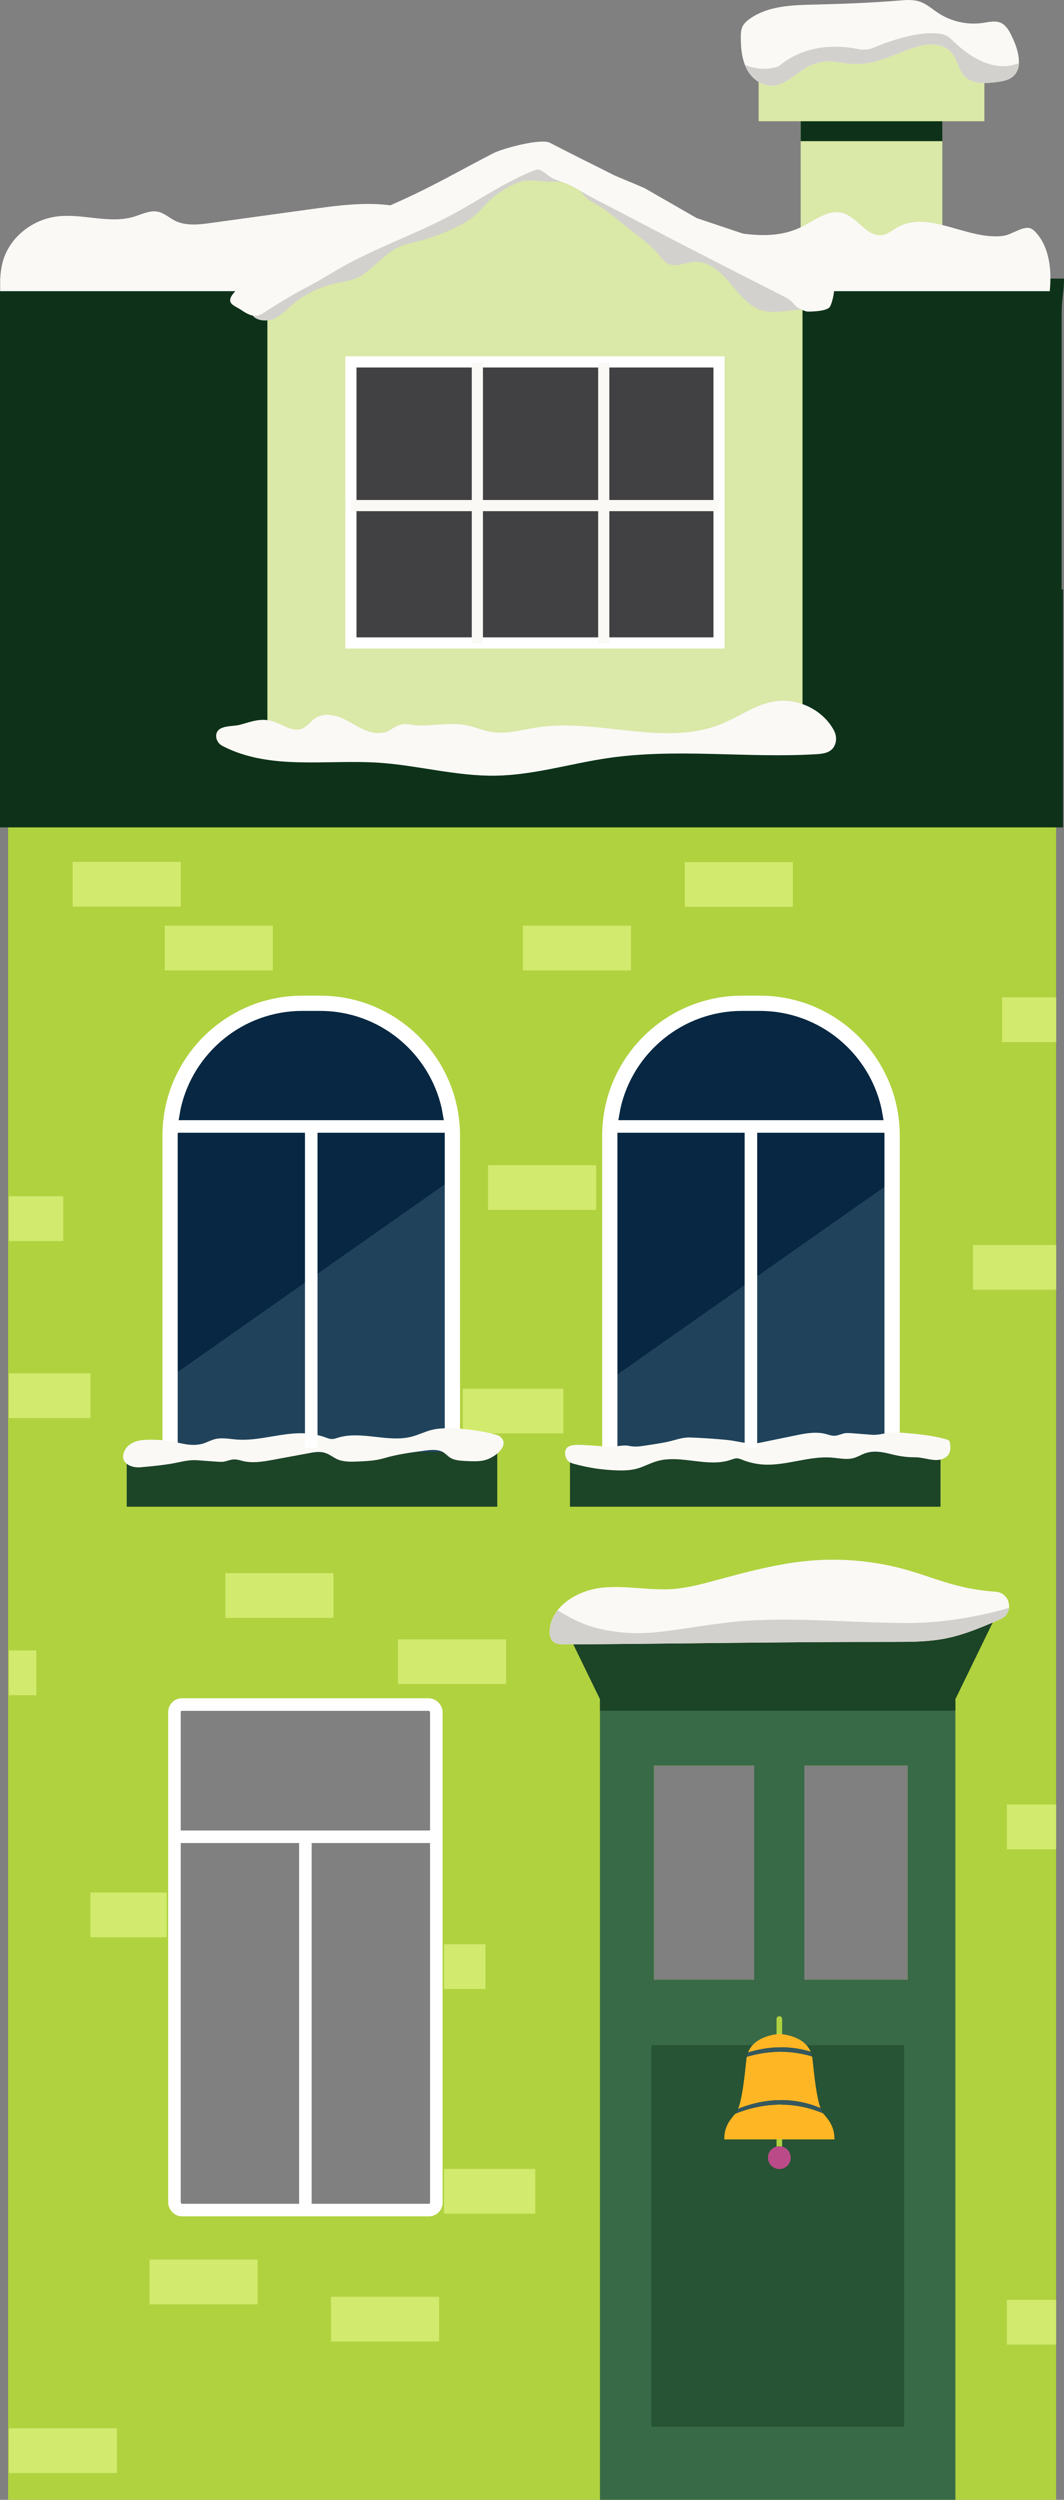 <?xml version="1.0" encoding="UTF-8"?>
<svg xmlns="http://www.w3.org/2000/svg" viewBox="0 0 190.84 448.06">
  <rect x="0" y="0" width="190.84" height="448.06" fill="#808080" stroke="none"/>
  <defs>
    <style>
      .cls-1 {
        fill: #faf9f6;
      }

      .cls-2 {
        mix-blend-mode: multiply;
      }

      .cls-2, .cls-3, .cls-4 {
        fill: #0d3219;
      }

      .cls-5 {
        fill: #bb4b88;
      }

      .cls-6 {
        stroke: #faf9f6;
      }

      .cls-6, .cls-7, .cls-8, .cls-9 {
        stroke-miterlimit: 10;
      }

      .cls-6, .cls-7, .cls-9 {
        fill: none;
      }

      .cls-6, .cls-8 {
        stroke-width: 2px;
      }

      .cls-10 {
        fill: #396a47;
      }

      .cls-11 {
        fill: #34585e;
      }

      .cls-12 {
        fill: #20435b;
      }

      .cls-13 {
        isolation: isolate;
      }

      .cls-14 {
        fill: #b0d23f;
      }

      .cls-7 {
        stroke: #b0d23f;
        stroke-linecap: round;
      }

      .cls-15 {
        fill: #fff;
      }

      .cls-8 {
        fill: #414042;
      }

      .cls-8, .cls-9 {
        stroke: #fff;
      }

      .cls-16 {
        fill: #dae8a8;
      }

      .cls-17 {
        fill: #d2ea6e;
      }

      .cls-3 {
        opacity: .4;
      }

      .cls-18 {
        fill: #1c4426;
      }

      .cls-19 {
        fill: #d3d1cd;
      }

      .cls-20 {
        fill: #ffb624;
      }

      .cls-21 {
        fill: #3e664a;
      }

      .cls-22 {
        fill: #072742;
      }

      .cls-9 {
        stroke-width: 2.25px;
      }
    </style>
  </defs>
  <g class="cls-13">
    <g id="Layer_2" data-name="Layer 2">
      <g id="window_cross_bars" data-name="window cross bars">
        <rect class="cls-16" x="143.61" y="15.84" width="25.41" height="37.67"/>
        <rect class="cls-2" x="143.61" y="15.84" width="25.41" height="9.46"/>
        <rect class="cls-16" x="136.07" y="5.85" width="40.49" height="15.88"/>
        <path class="cls-1" d="M182.77,11.32c-.05.98-.4,1.86-1.21,2.49-.83.64-1.93.79-2.97.92-1.94.23-4.17.36-5.55-1.02-1.14-1.15-1.29-2.99-2.33-4.23-1.26-1.52-3.55-1.77-5.47-1.29-5,1.25-8.37,4.03-13.79,3.11-1.97-.33-3.41-.52-5.39.15-2.48.84-4.3,3.2-6.78,3.82h0c-1.99.5-4.09-.78-5.14-2.54-.21-.36-.39-.73-.54-1.12-.58-1.5-.72-3.19-.73-4.82,0-.69.01-1.41.31-2.03.28-.59.8-1.04,1.33-1.41,3.29-2.32,7.58-2.44,11.6-2.53,5.04-.12,10.08-.31,15.1-.72,1.24-.1,2.52-.21,3.7.17,1.27.41,2.28,1.35,3.4,2.08,2.33,1.53,5.23,2.16,7.98,1.76,1.07-.16,2.21-.46,3.2-.02,1,.44,1.56,1.51,2.03,2.49.69,1.44,1.31,3.2,1.22,4.73Z"/>
        <path class="cls-19" d="M182.77,11.32c-.05.98-.4,1.86-1.21,2.49-.83.64-1.93.79-2.97.92-1.94.23-4.17.36-5.55-1.02-1.14-1.15-1.29-2.99-2.33-4.23-1.26-1.52-3.55-1.77-5.47-1.29-5,1.25-8.37,4.03-13.79,3.11-1.97-.33-3.41-.52-5.39.15-2.48.84-4.3,3.2-6.78,3.82h0c-1.99.5-4.09-.78-5.14-2.54-.21-.36-.39-.73-.54-1.12,3.35,1.46,6.09.25,6.09.25,5.16-4.34,11.53-3.63,14.25-3.06.91.19,1.85.11,2.7-.24,6.45-2.69,10.19-2.77,12-2.51.75.11,1.44.46,1.99.99,5.37,5.31,9.5,5.33,12.12,4.28Z"/>
        <path class="cls-14" d="M95.44,114.82H1.45v333.24h187.97V114.82h-93.98ZM78.26,396.07H31.29v-90.61h46.97v90.61ZM162.79,354.83h-45.49v-38.37h45.49v38.37Z"/>
        <path class="cls-10" d="M107.61,304.93v143.12h63.75v-143.12h-63.75ZM162.79,354.83h-45.49v-38.37h45.49v38.37Z"/>
        <rect class="cls-18" x="107.61" y="303.67" width="63.75" height="2.95"/>
        <path class="cls-18" d="M171.36,304.56h-63.75l-6.81-13.99c-.35-.72.17-1.56.98-1.56h75.41c.8,0,1.33.84.98,1.56l-6.81,13.99Z"/>
        <path class="cls-12" d="M81.49,202.89v59.52H30.16v-59.52c0-13.28,10.77-24.05,24.05-24.05h3.23c13.28,0,24.05,10.77,24.05,24.05Z"/>
        <path class="cls-22" d="M81.36,202.89v8.28l-51.33,36.03v-44.31c0-13.28,10.77-24.05,24.05-24.05h3.23c13.28,0,24.05,10.77,24.05,24.05Z"/>
        <path class="cls-12" d="M160.36,202.89v59.52h-51.33v-59.52c0-13.28,10.77-24.05,24.05-24.05h3.23c13.28,0,24.05,10.77,24.05,24.05Z"/>
        <path class="cls-22" d="M160.86,202.89v8.28l-51.33,36.03v-44.31c0-13.28,10.77-24.05,24.05-24.05h3.23c13.28,0,24.05,10.77,24.05,24.05Z"/>
        <path class="cls-1" d="M180.98,288.19c-.09.82-.58,1.6-1.51,2.01-.02,0-.05.02-.07.03-3.13,1.36-6.3,2.73-9.64,3.41-3.22.66-6.54.65-9.83.65-19.56-.02-39.05.34-58.59.45-.73,0-1.54-.01-2.1-.49-.61-.52-.72-1.43-.64-2.22.13-1.28.64-2.42,1.4-3.4,1.77-2.29,4.92-3.71,7.91-4.05,4.28-.47,8.6.55,12.89.22,2.55-.2,5.04-.86,7.51-1.53,5.55-1.5,11.13-3.02,16.85-3.53,5.89-.52,11.88.05,17.57,1.67,2.94.84,5.8,1.96,8.76,2.73,2.33.61,4.71,1,7.11,1.16,1.65.12,2.53,1.56,2.37,2.9Z"/>
        <path class="cls-19" d="M180.98,288.19c-.09.82-.58,1.6-1.51,2.01-.02,0-.05.02-.07.03-3.13,1.36-6.3,2.73-9.64,3.41-3.22.66-6.54.65-9.83.65-19.56-.02-39.05.34-58.59.45-.73,0-1.54-.01-2.1-.49-.61-.52-.72-1.43-.64-2.22.13-1.28.64-2.42,1.4-3.4,1.97,1.17,4.5,2.65,7.62,3.33,7.65,1.66,11.57.3,22.16-1.06,10.59-1.36,21.78,0,33.15,0,7.41,0,14.22-1.6,18.06-2.7Z"/>
        <path class="cls-1" d="M127.27,133.86c-1.81.2-3.63-.16-5.42-.5-1.2-.23-2.42-.48-3.48-1.07-.95-.53-1.73-1.32-2.65-1.91-2.96-1.92-6.79-1.58-10.29-1.16-2.55.3-5.1.61-7.66.91-2.1.25-4.23.5-6.32.18-1.43-.22-2.8-.71-4.22-1-6.31-1.32-12.73,1.17-19.14,1.89-11.94,1.34-23.66-3.52-35.63-4.47-1.6-.13-3.43-.1-4.5,1.09-1.41,1.57-.62,4.03.24,5.96.25.57.52,1.15.98,1.56.7.62,1.69.73,2.62.82,2.89.26,5.78.52,8.67.78,3.37.31,6.75.61,10.13.78,13.3.66,26.69-.81,39.9.85,2.54.32,5.06.76,7.62.82,6.06.15,12.02-1.78,18.08-1.69h0c9.79.15,18.87,4.03,28.35-.69,1.9-.95,5.53-3.74,5.25-6.28-.36-3.24-6.51-1.72-8.72-1.4-4.9.7-9.01,4.01-13.83,4.53Z"/>
        <rect class="cls-3" x="116.8" y="366.57" width="45.37" height="68.4"/>
        <path class="cls-4" d="M190.42,56.09c0-1.11.09-2.22.23-3.32.12-.89.19-1.85.19-2.84H0v98.37h190.67v-42.66h-.25v-49.54Z"/>
        <path class="cls-21" d="M144.25,54.54c-.13,0-.26-.03-.38-.09l-47.61-24.41-47.61,24.41c-.41.21-.91.05-1.12-.36-.21-.41-.05-.91.36-1.12l47.99-24.61c.24-.12.52-.12.76,0l47.99,24.61c.41.21.57.71.36,1.12-.15.29-.44.45-.74.45Z"/>
        <path class="cls-1" d="M185.35,41.25c-1.36-1.28-3.64.82-5.5,1.04-6.4.76-13.24-4.7-18.86-1.55-.9.51-1.73,1.23-2.75,1.39-2.73.42-4.39-3.15-7.05-3.93-2.55-.75-4.98,1.26-7.36,2.44-.34.17-.69.32-1.04.46-8.93,3.54-19.5-3.3-29.1-1.23-5.25,1.13-10.2,4.9-15.44,3.74-3.55-.8-6.44-3.78-10.07-4-2.56-.15-5.1,1.13-7.63.74-1.64-.25-3.08-1.17-4.58-1.87-6.07-2.82-13.13-1.96-19.75-1.05-.17.02-.35.05-.52.07-5.95.82-11.89,1.64-17.83,2.46-2.19.3-4.53.58-6.5-.41-1.02-.52-1.91-1.36-3.02-1.6-1.46-.31-2.89.46-4.32.89-4.55,1.37-9.48-.73-14.17.01-4.64.74-8.55,4.2-9.5,8.61-.18.84-.28,1.64-.3,2.39h-.04v2.34h188.26c.38-3.64.02-8.22-2.91-10.95Z"/>
        <polygon class="cls-16" points="95.95 29.1 47.96 53.7 47.96 131.95 143.94 131.95 143.94 53.7 95.95 29.1"/>
        <path class="cls-1" d="M49.45,129.47s0,0,0,0c1.54.61,3.14,1.74,4.68,1.15.98-.38,1.58-1.35,2.46-1.92,1.54-1,3.61-.55,5.26.26,1.65.81,3.17,1.95,4.97,2.34,1.2.26,2.59.02,3.54-.69.87-.66,1.96-.96,3.04-.76,3.22.59,6.8-.49,10.11.12,1.6.29,3.1.98,4.7,1.23,2.71.43,5.44-.41,8.16-.82,11.02-1.68,22.83,3.59,33.13-.66,3.13-1.29,5.97-3.43,9.31-3.99,4.19-.7,8.73,1.41,10.76,5.18.38.71.5,1.55.27,2.32-.49,1.67-2.03,1.86-3.41,1.95-12.44.75-25.02-1.11-37.35.69-6.74.98-13.35,3.05-20.16,3.16-7.03.12-13.93-1.85-20.94-2.32-9.49-.63-19.55,1.42-28.08-3.01-.72-.37-1.2-1.14-1.12-1.95.17-1.84,2.94-1.49,4.21-1.83,2.31-.62,4.02-1.41,6.46-.44Z"/>
        <g>
          <rect class="cls-8" x="62.94" y="64.87" width="66.03" height="50.37"/>
          <line class="cls-6" x1="108.29" y1="65.05" x2="108.29" y2="115.25"/>
          <line class="cls-6" x1="85.62" y1="65.05" x2="85.62" y2="115.25"/>
          <line class="cls-6" x1="62.94" y1="90.62" x2="128.97" y2="90.62"/>
        </g>
        <path class="cls-19" d="M49,57.19c1.31-.53,2.31-1.6,3.39-2.53,2.16-1.86,4.79-3.18,7.57-3.82,1.5-.35,3.08-.5,4.45-1.2,1.01-.52,1.85-1.3,2.71-2.04,1.75-1.51,3.55-3.31,5.81-3.84,2.99-.71,5.87-1.56,8.65-2.91,1.33-.65,2.63-1.39,3.74-2.37.92-.81,1.69-1.78,2.59-2.62,1.52-1.42,3.49-2.65,5.48-3.29,1.65-.53,3.52,0,5.25,0,1.74,0,3.7-.05,4.98,1.13.44.41.76.93,1.17,1.38.73.79,1.71,1.29,2.63,1.84,1.96,1.17,3.58,2.69,5.35,4.07,1.98,1.54,3.91,2.81,5.51,4.81.44.55.87,1.13,1.49,1.45,1.42.73,3.09-.19,4.69-.31,2.6-.19,4.81,1.81,6.49,3.81s3.38,4.26,5.89,4.94c2.18.59,4.72-.18,6.95-.2.38,0,.79-.04,1.06-.29.38-.36.32-.97.15-1.46-.65-1.84-2.39-3.04-4.05-4.06-6.94-4.27-14.3-7.8-21.65-11.31-5.34-2.55-10.67-5.11-16.01-7.66-2.08-.99-4.19-2-6.47-2.32-3.87-.55-7.76.94-11.09,3s-6.27,4.68-9.58,6.75c-3.06,1.92-6.4,3.35-9.72,4.77-3.87,1.65-7.74,3.31-11.6,4.96-2.8,1.2-5.74,2.53-7.88,4.76-.74.78-2.23,2.33-1.82,3.53.48,1.42,2.76,1.49,3.89,1.03Z"/>
        <path class="cls-1" d="M144.86,55.85c-.3,0-1.73-.48-2.38-1.26-.44-.53-.96-.98-1.57-1.29l-11.12-5.66-8.2-4.21-15-7.82c-1.47-.75-2.57-1.51-4.03-2.26-1.14-.58-2.47-.9-3.61-1.49-.75-.39-1.97-1.77-2.9-1.41-5.52,2.12-10.73,5.86-15.99,8.56-5.57,2.87-11.14,4.91-16.71,7.77-2.87,1.47-5.56,3.27-8.42,4.75-2.2,1.14-5.68,3.24-7.74,4.61-.98.65-2,.75-3.83-.52-1.77-1.23-4.48-1.29,2.12-6.2,9.94-7.39,20.58-10.32,31.62-15.96,4.4-2.25,6.96-3.71,11.35-5.98,1.74-.9,8.57-2.72,10.18-1.89,1.2.61,2.39,1.23,3.59,1.84,2.82,1.44,4.97,2.47,7.79,3.91.65.33,5.02,2.09,5.67,2.42l9.28,5.33,15.23,5.11,8.77,5.52c1.2.62.54,4.02-.08,5.22-.43.84-3.12.91-4.01.91Z"/>
        <g>
          <line class="cls-7" x1="139.78" y1="361.88" x2="139.78" y2="386.73"/>
          <circle class="cls-5" cx="139.78" cy="386.73" r="2.04"/>
          <g>
            <path class="cls-20" d="M131.89,378.85s-.02.03-.03.04c-1.04,1.16-1.99,2.45-1.95,4.57h19.75c.04-2.12-.91-3.41-1.95-4.57-.03-.03-.06-.07-.09-.1-6.7-2.84-12.73-1.16-15.72.07Z"/>
            <path class="cls-20" d="M145.4,367.74c-1.11-2.61-4.42-3.08-5.43-3.17-.01,0-.03,0-.04,0h-.23s-.03,0-.04,0c-1.02.09-4.43.58-5.49,3.31,2.87-.89,6.86-1.48,11.23-.14Z"/>
            <path class="cls-20" d="M147.17,377.85c-.68-1.82-1.07-5.24-1.44-8.77-.02-.17-.05-.33-.08-.49-4.64-1.41-8.83-.79-11.71.07-.03.14-.05.27-.06.42-.38,3.62-.78,7.12-1.49,8.9,3.16-1.29,8.7-2.69,14.78-.13Z"/>
            <path class="cls-11" d="M145.64,368.59c-.06-.31-.15-.59-.26-.85-4.37-1.34-8.36-.75-11.23.14-.09.24-.17.5-.22.78,2.88-.86,7.07-1.48,11.71-.07Z"/>
            <path class="cls-11" d="M132.4,377.98c-.14.36-.3.66-.48.86,2.99-1.23,9.03-2.91,15.72-.07-.17-.23-.33-.54-.47-.93-6.07-2.56-11.61-1.15-14.78.13Z"/>
          </g>
        </g>
        <rect class="cls-17" x="71.39" y="293.83" width="19.39" height="8.02"/>
        <rect class="cls-17" x="40.42" y="281.96" width="19.39" height="8.02"/>
        <rect class="cls-17" x="180.59" y="323.44" width="8.83" height="8.02"/>
        <rect class="cls-17" x="180.59" y="412.22" width="8.83" height="8.02"/>
        <rect class="cls-17" x="59.37" y="411.66" width="19.39" height="8.02"/>
        <rect class="cls-17" x="26.82" y="405" width="19.39" height="8.02"/>
        <rect class="cls-17" x="1.59" y="295.82" width="4.93" height="8.02"/>
        <rect class="cls-17" x="79.64" y="348.48" width="7.43" height="8.02"/>
        <rect class="cls-17" x="79.64" y="388.75" width="16.37" height="8.02"/>
        <rect class="cls-17" x="174.52" y="223.15" width="14.91" height="8.02"/>
        <rect class="cls-17" x="1.59" y="435.24" width="19.39" height="8.02"/>
        <rect class="cls-17" x="13.03" y="154.48" width="19.39" height="8.02"/>
        <rect class="cls-17" x="1.59" y="246.15" width="14.63" height="8.02"/>
        <rect class="cls-17" x="29.54" y="165.91" width="19.39" height="8.02"/>
        <rect class="cls-17" x="1.59" y="214.42" width="9.76" height="8.02"/>
        <rect class="cls-17" x="179.73" y="178.76" width="9.7" height="8.02"/>
        <rect class="cls-17" x="83.01" y="248.9" width="18.04" height="8.02"/>
        <rect class="cls-17" x="87.54" y="208.85" width="19.39" height="8.02"/>
        <rect class="cls-17" x="122.82" y="154.53" width="19.39" height="8.02"/>
        <rect class="cls-17" x="93.78" y="165.91" width="19.39" height="8.02"/>
        <rect class="cls-17" x="16.21" y="339.21" width="13.69" height="8.02"/>
        <rect class="cls-9" x="31.29" y="305.52" width="46.97" height="90.61" rx="1.35" ry="1.35"/>
        <path class="cls-15" d="M136.28,178.46h-3.18c-13.84,0-25.09,11.26-25.09,25.09v58.71c0,.75.61,1.37,1.37,1.37h50.63c.75,0,1.37-.61,1.37-1.37v-58.71c0-13.84-11.26-25.09-25.09-25.09ZM111.28,198.68c2.23-9.99,11.16-17.49,21.82-17.49h3.18c10.65,0,19.59,7.49,21.82,17.49l.34,1.91c.13.97.2,1.96.2,2.96v57.34h-47.9v-57.34c0-1,.07-1.99.2-2.96l.34-1.91Z"/>
        <rect class="cls-18" x="102.23" y="260.29" width="66.46" height="9.77"/>
        <path class="cls-1" d="M104.6,259c.29.01.54.03.74.04,1.75.07,3.51.35,5.27.18.91-.09,1.44-.23,2.29-.05s1.66.11,2.51-.02c1.4-.21,2.8-.41,4.18-.69s2.74-.86,4.16-.81c2.24.08,4.48.23,6.72.45,2.1.21,3.77.92,5.89.48,2.07-.43,4.15-.85,6.22-1.28,1.93-.4,3.97-.79,5.84-.19,1.24.4,1.58.24,2.8-.15.48-.15,1-.11,1.5-.08,1.19.09,2.39.19,3.58.28,1.09.09,2.09-.2,3.16-.36s2.1-.01,3.15.07c2.38.18,4.77.46,7.08,1.1.22.06.45.14.58.32.09.13.11.29.13.44.07.58.11,1.19-.13,1.72-.42.93-1.58,1.3-2.59,1.24-1.3-.08-2.44-.52-3.74-.5-1.39.02-2.84-.23-4.18-.57-1.55-.39-3.06-.68-4.63-.12-.68.24-1.31.64-2,.83-1.25.36-2.59.03-3.89-.07-4.18-.35-8.3,1.54-12.48,1.23-1.2-.09-2.4-.36-3.52-.8-.34-.13-.68-.29-1.05-.3-.4-.01-.78.15-1.16.28-4.21,1.41-8.94-1.01-13.21.23-1.25.36-2.41,1.03-3.67,1.36-1.11.29-2.27.32-3.42.29-2.6-.08-5.19-.46-7.7-1.15-.41-.11-.83-.24-1.13-.54-.59-.59-.83-1.89-.07-2.49.56-.44,1.82-.43,2.77-.38Z"/>
        <path class="cls-15" d="M57.41,178.46h-3.18c-13.84,0-25.09,11.26-25.09,25.09v58.71c0,.75.61,1.37,1.37,1.37h50.63c.75,0,1.37-.61,1.37-1.37v-58.71c0-13.84-11.26-25.09-25.09-25.09ZM32.41,198.68c2.23-9.99,11.16-17.49,21.82-17.49h3.18c10.65,0,19.59,7.49,21.82,17.49l.34,1.91c.13.97.2,1.96.2,2.96v57.34H31.87v-57.34c0-1,.07-1.99.2-2.96l.34-1.91Z"/>
        <rect class="cls-18" x="22.73" y="260.29" width="66.46" height="9.77"/>
        <path class="cls-1" d="M86.98,261.72c-1.2.28-2.47.2-3.71.13-.88-.05-1.8-.12-2.52-.58-.45-.28-.8-.7-1.26-.98-.93-.55-2.14-.43-3.24-.29-2.48.33-4.97.66-7.35,1.36-1.55.46-3.14.53-4.77.6-1.11.05-2.58.08-3.6-.39-.9-.41-1.59-1.07-2.62-1.26-.86-.15-1.74,0-2.6.17-2.07.38-4.15.77-6.22,1.15-1.93.36-3.97.71-5.84.16-1.24-.36-1.58-.22-2.8.13-.48.14-1,.1-1.5.07-1.19-.09-2.39-.17-3.58-.26-1.69-.12-3.24.4-4.89.66s-3.49.44-5.24.6c-1.84.17-3.95-.86-2.86-3.04.37-.75,1.1-1.27,1.89-1.55s1.63-.34,2.47-.35c1.74-.02,3.49.14,5.18.53,1.55.36,3.06.63,4.63.12.68-.22,1.3-.58,2-.75,1.25-.32,2.59-.03,3.89.07,4.18.32,8.3-1.38,12.48-1.1,1.21.08,2.4.33,3.52.74.34.12.68.26,1.05.27.4.01.78-.13,1.16-.25,4.21-1.27,8.95.93,13.21-.18,1.25-.33,2.4-.93,3.66-1.23,1.11-.26,2.27-.29,3.42-.26,2.6.07,5.19.43,7.7,1.05.41.1.83.22,1.13.49,1.8,1.62-1.24,3.8-2.77,4.15Z"/>
        <polygon class="cls-15" points="78.26 328.09 31.29 328.09 31.29 330.34 53.65 330.34 53.65 396.75 55.9 396.75 55.9 330.34 78.26 330.34 78.26 328.09"/>
        <polygon class="cls-15" points="159.77 200.78 109.6 200.78 109.6 203.03 133.56 203.03 133.56 259.51 135.81 259.51 135.81 203.03 159.77 203.03 159.77 200.78"/>
        <polygon class="cls-15" points="80.91 200.78 30.74 200.78 30.74 203.03 54.7 203.03 54.7 259.51 56.95 259.51 56.95 203.03 80.91 203.03 80.91 200.78"/>
        <rect class="cls-10" x="135.27" y="314.02" width="9" height="44.34"/>
      </g>
    </g>
  </g>
</svg>